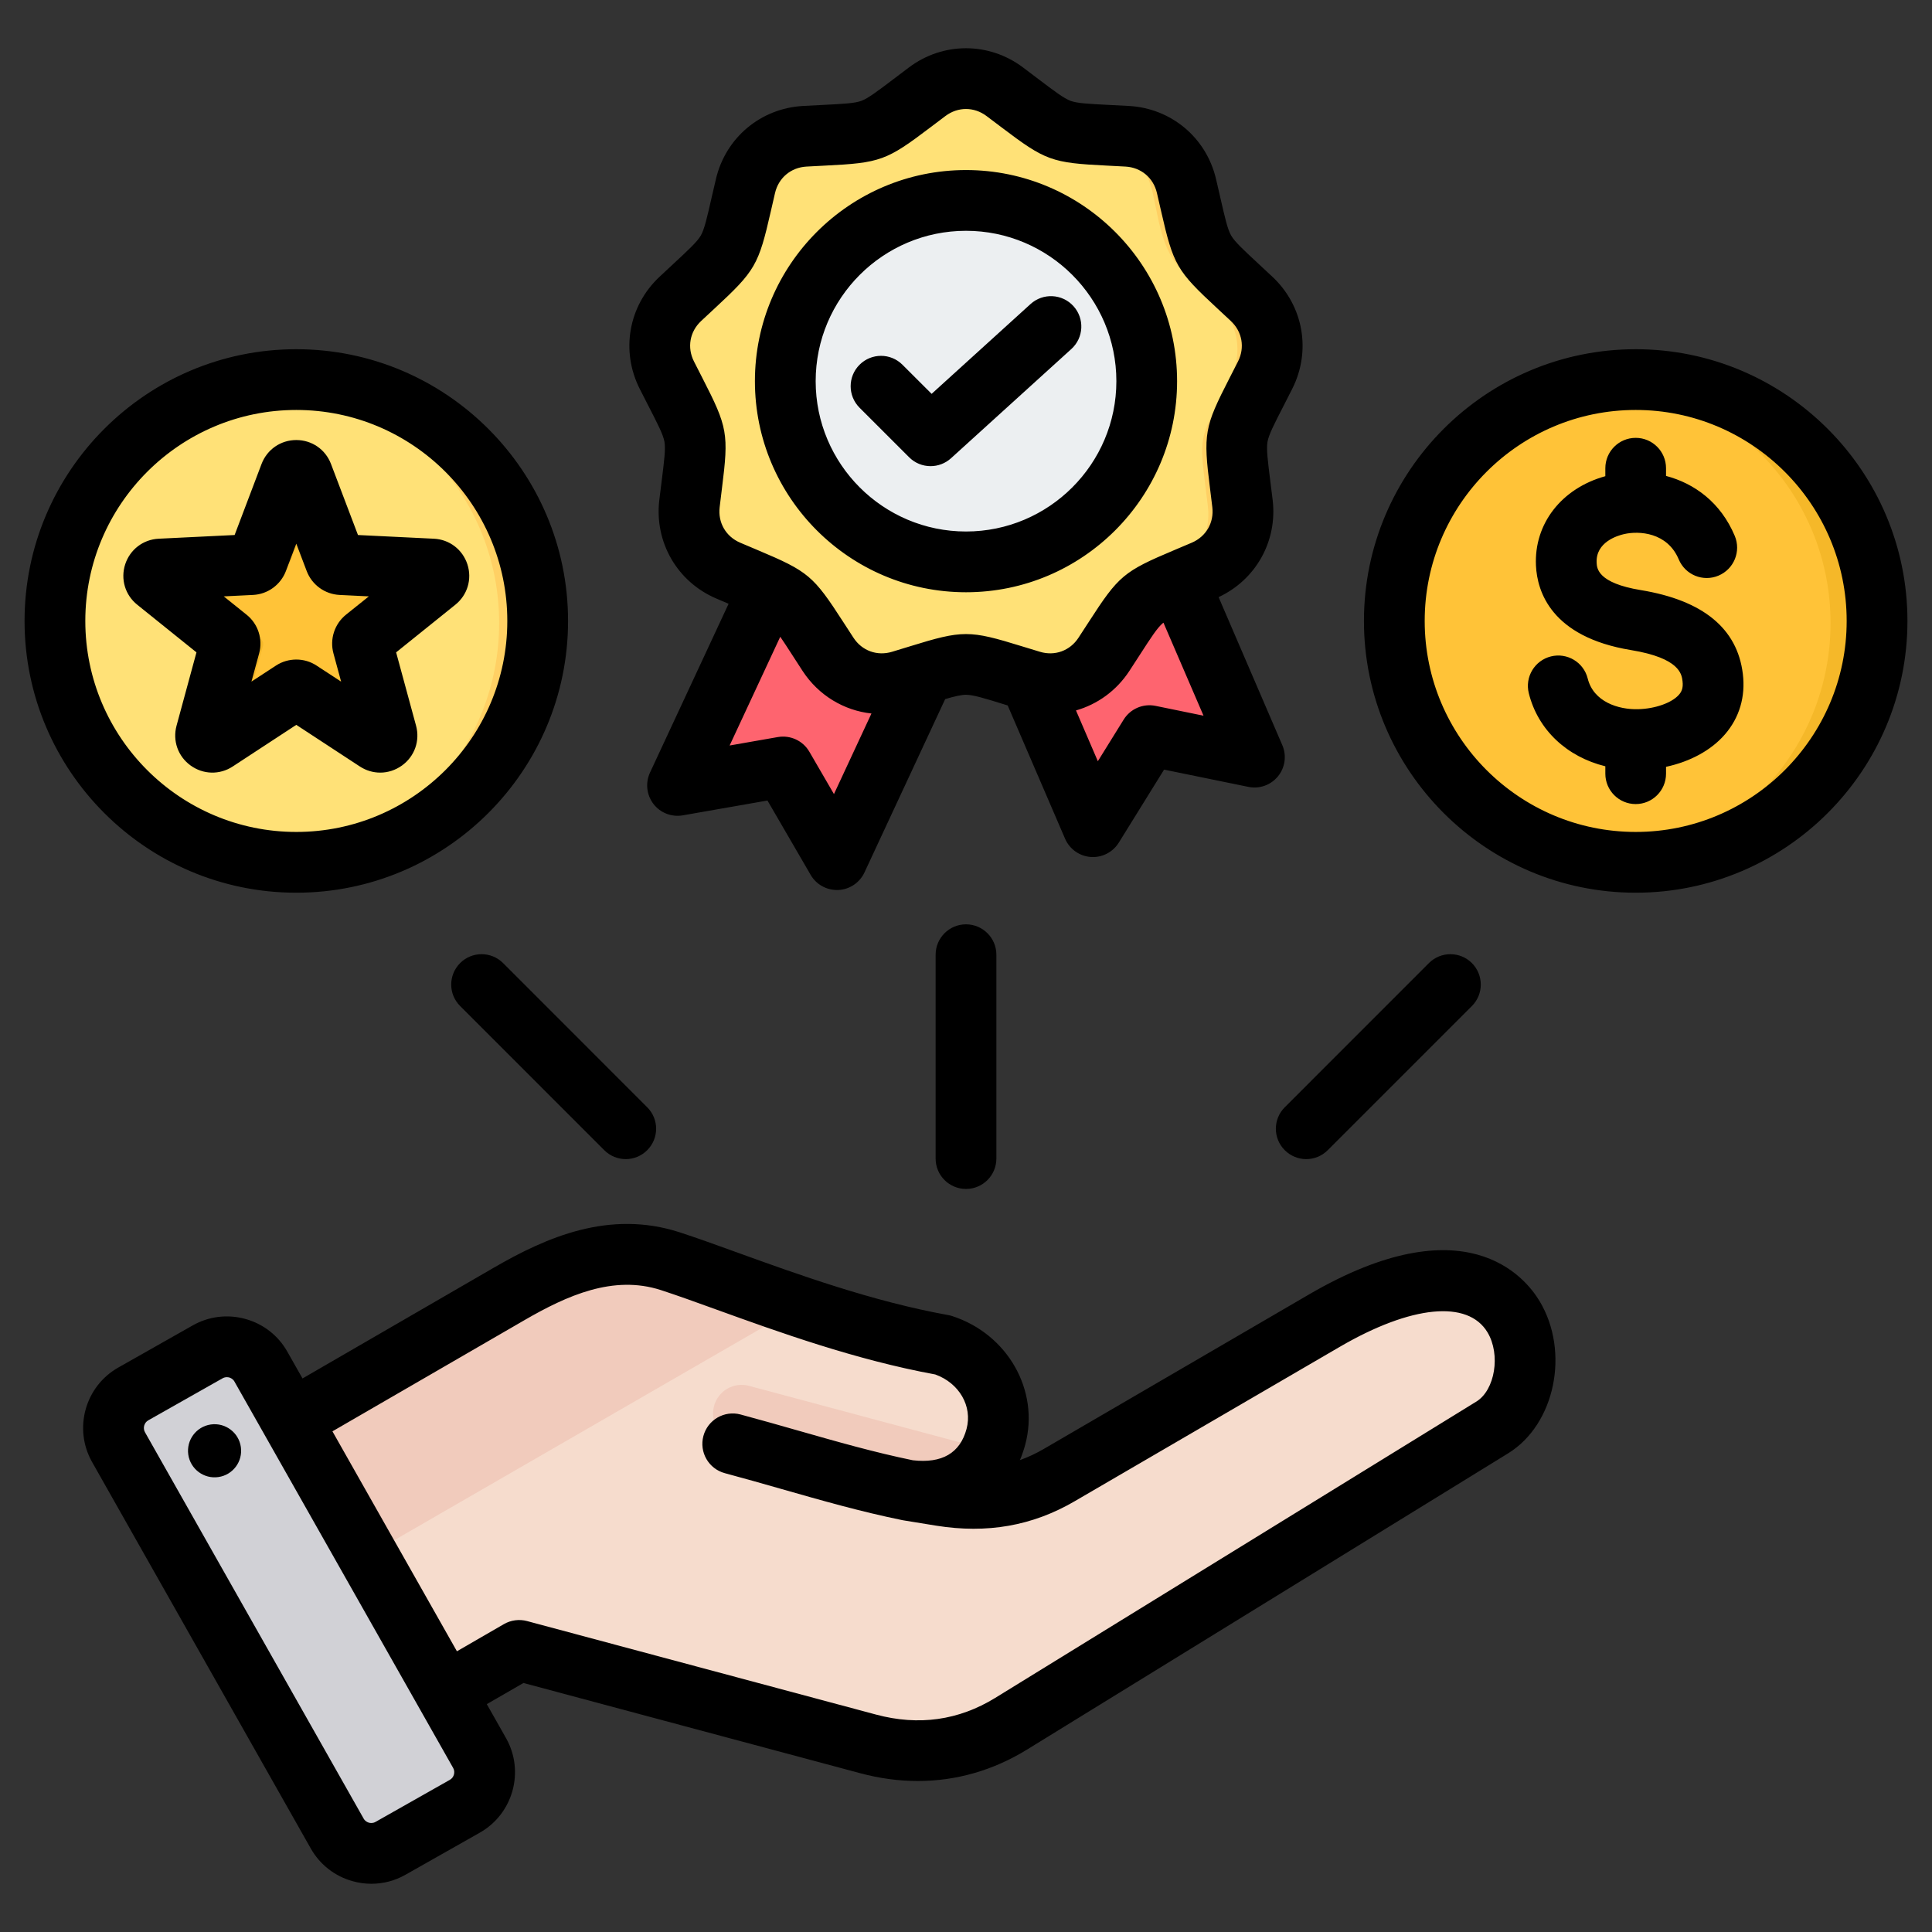<svg id="Layer_1" enable-background="new 0 0 512 512" height="512" viewBox="0 0 512 512" width="512" xmlns="http://www.w3.org/2000/svg"><rect x="0" y="0" width="512" height="512" fill="#333333" stroke="none"/><g clip-rule="evenodd" fill-rule="evenodd"><g><g><path d="m63.006 384.472 72.64-42.085c13.633-7.898 27.495-13.499 42.48-8.638 16.707 5.418 43.988 17.052 71.809 22.07 10.327 3.348 16.765 13.688 13.956 24.173-2.81 10.486-11.671 15.893-24.173 13.959l9.725 1.557c11.145 1.782 21.38.257 31.134-5.423l69.84-40.678c54.288-31.618 62.263 17.024 44.212 28.137l-126.743 78.043c-11.657 7.176-24.412 8.851-37.635 5.307l-91.93-24.633-34.045 19.656c-6.546 3.779-14.967 1.523-18.746-5.023l-27.53-47.686c-3.775-6.54-1.528-14.951 5.006-18.736z" fill="#f6dccd"/><path d="m262.234 384.341c-3.882 7.587-11.881 11.254-22.516 9.609-15.059-3.982-30.1-8.065-45.146-12.096-4.03-1.08-6.422-5.223-5.342-9.252 1.08-4.03 5.222-6.422 9.252-5.342z" fill="#f1cbbc"/><path d="m63.006 384.472 72.641-42.085c13.633-7.898 27.495-13.499 42.48-8.638 8.938 2.898 20.904 7.576 34.359 12.068l-140.716 81.242-13.77-23.851c-3.776-6.54-1.528-14.951 5.006-18.736z" fill="#f1cbbc"/><path d="m70.249 361.55 57.61 101.792c2.786 4.922 1.037 11.228-3.884 14.014l-19.596 11.09c-4.922 2.786-11.228 1.038-14.013-3.884l-57.61-101.792c-2.785-4.922-1.038-11.228 3.884-14.014l19.596-11.09c4.921-2.785 11.228-1.037 14.013 3.884z" fill="#d1d1d6"/><path d="m100.549 431.488 10.197 18.017 10.083 17.816c2.78 4.912 1.045 11.202-3.854 13.996l7-3.961c4.922-2.786 6.67-9.092 3.884-14.014l-10.117-17.877-20.315-35.895-20.338-35.936-6.84-12.085c-2.413-4.264-7.468-6.145-11.976-4.761l11.841 20.923 20.315 35.895 10.118 17.877z" fill="#b1b1b5"/></g><g><circle cx="79.582" cy="165.103" fill="#ffe177" r="63.585"/><path d="m79.582 101.518c35.117 0 63.585 28.468 63.585 63.585s-28.468 63.585-63.585 63.585c-1.834 0-3.648-.082-5.443-.234 32.568-2.762 58.141-30.067 58.141-63.35s-25.573-60.588-58.141-63.35c1.795-.153 3.609-.236 5.443-.236z" fill="#ffd064"/><path d="m77.917 126.589-8.551 22.522c-.257.677-.855 1.112-1.579 1.147l-24.062 1.173c-1.637.079-2.306 2.141-1.029 3.167l18.778 15.093c.564.454.793 1.157.603 1.856l-6.32 23.247c-.43 1.581 1.324 2.855 2.695 1.958l20.156-13.195c.606-.396 1.346-.396 1.951 0l20.156 13.195c1.371.897 3.124-.376 2.694-1.958l-6.32-23.247c-.19-.699.038-1.402.603-1.856l18.777-15.092c1.277-1.026.607-3.088-1.029-3.167l-24.063-1.173c-.723-.035-1.321-.47-1.579-1.147l-8.551-22.522c-.577-1.525-2.752-1.525-3.33-.001z" fill="#ffc338"/><path d="m51.331 151.06-7.606.37c-1.637.08-2.306 2.142-1.029 3.168l18.778 15.093c.564.454.793 1.157.603 1.856l-6.32 23.247c-.43 1.581 1.324 2.855 2.695 1.958l5.216-3.414 6.025-22.162c.19-.699-.038-1.402-.603-1.856l-18.778-15.093c-1.276-1.024-.611-3.08 1.019-3.167zm26.586-24.472-8.551 22.523c-.255.671-.846 1.104-1.562 1.146l7.599-.37c.723-.035 1.322-.47 1.579-1.147l6.338-16.694-2.072-5.457c-.578-1.524-2.753-1.524-3.331-.001zm.69 56.969c.605-.396 1.345-.396 1.951 0l20.156 13.195c1.371.897 3.125-.376 2.695-1.958l-.541-1.989-18.218-11.927c-.606-.397-1.346-.396-1.951 0z" fill="#f5b829"/></g><g><path d="m305.163 138.693-37.16 30.816 19.929 46.271c.64 1.487 2.683 1.638 3.537.263l12.864-20.731 23.902 4.895c1.587.325 2.879-1.263 2.238-2.751z" fill="#fe646f"/><path d="m305.163 138.693-4.914 4.075 23.555 54.689c.277.642.193 1.302-.118 1.82l4.548.931c1.587.325 2.879-1.263 2.238-2.751zm-18.447 74.264 11.701-18.856 5.917 1.212-12.865 20.731c-.853 1.375-2.897 1.223-3.537-.263z" fill="#fd4755"/><path d="m250.34 167.119-26.718 57.389c-.683 1.467-2.73 1.56-3.543.161l-12.258-21.094-24.034 4.2c-1.596.278-2.842-1.346-2.158-2.815l26.426-56.76z" fill="#fe646f"/><path d="m250.34 167.12-26.719 57.388c-.683 1.467-2.73 1.56-3.543.161l-12.258-21.094-24.034 4.2c-1.596.278-2.842-1.346-2.158-2.815l1.625-3.489 21.192-3.703 12.258 21.095c.813 1.399 2.86 1.306 3.543-.161l25.063-53.831z" fill="#fd4755"/><path d="m266.193 25.673c15.976 11.959 12.353 10.64 32.279 11.748 7.654.426 13.869 5.641 15.618 13.105 1.651 7.049 2.459 15.936 7.841 20.987l9.335 8.761c5.589 5.246 6.998 13.237 3.54 20.077-9.003 17.81-8.333 14.013-5.965 33.828.91 7.611-3.148 14.638-10.194 17.656-18.345 7.857-15.391 5.378-26.314 22.08-4.195 6.415-11.82 9.19-19.158 6.973-19.103-5.773-15.247-5.773-34.35 0-7.337 2.217-14.962-.558-19.157-6.973-10.923-16.702-7.969-14.223-26.314-22.08-7.046-3.018-11.103-10.045-10.194-17.656 2.369-19.815 3.038-16.018-5.965-33.828-3.458-6.841-2.049-14.832 3.54-20.077 14.551-13.657 12.623-10.318 17.175-29.748 1.748-7.463 7.964-12.679 15.618-13.105 19.925-1.108 16.302.21 32.279-11.748 6.136-4.594 14.25-4.594 20.386 0z" fill="#ffe177"/><path d="m266.193 25.673c15.976 11.959 12.353 10.64 32.279 11.748 7.653.426 13.869 5.641 15.618 13.105 1.651 7.049 2.459 15.936 7.841 20.987l9.334 8.761c5.589 5.246 6.998 13.237 3.54 20.077-9.003 17.81-8.333 14.013-5.965 33.828.91 7.611-3.147 14.638-10.193 17.656-18.345 7.856-15.391 5.378-26.314 22.08-4.072 6.226-11.374 9.023-18.509 7.155 3.908-1.05 7.392-3.517 9.772-7.155 10.923-16.702 7.969-14.224 26.314-22.08 7.046-3.018 11.103-10.045 10.193-17.656-2.368-19.815-3.038-16.018 5.965-33.828 3.458-6.841 2.049-14.832-3.54-20.077l-9.334-8.761c-5.382-5.051-6.19-13.939-7.841-20.987-1.748-7.463-7.964-12.679-15.618-13.105-19.925-1.108-16.302.21-32.279-11.748-1.804-1.351-3.779-2.304-5.825-2.86 4.912-1.336 10.23-.383 14.562 2.86zm-14.562 151.443c-6.183-1.407-8.566-.15-21.544 3.772-.216.065-.432.126-.649.183 2.982.801 6.211.777 9.386-.183 6.126-1.851 9.889-3.107 12.807-3.772z" fill="#ffd064"/><ellipse cx="256" cy="101.935" fill="#eceff1" rx="47.61" ry="47.609" transform="matrix(1 -.022 .022 1 -2.154 5.585)"/><path d="m256 54.326c1.281 0 2.549.052 3.804.151-24.515 1.938-43.805 22.445-43.805 47.458s19.29 45.519 43.805 47.458c-1.255.099-2.524.151-3.804.151-26.294 0-47.609-21.315-47.609-47.609s21.315-47.609 47.609-47.609z" fill="#d1d1d6"/></g><g><ellipse cx="432.417" cy="165.103" fill="#ffc338" rx="63.586" ry="63.585" transform="matrix(1 -.017 .017 1 -2.781 7.477)"/><path d="m432.417 101.518c35.117 0 63.585 28.468 63.585 63.585s-28.468 63.585-63.585 63.585c-1.834 0-3.648-.082-5.443-.234 32.568-2.762 58.141-30.067 58.141-63.35s-25.573-60.588-58.141-63.35c1.795-.153 3.609-.236 5.443-.236z" fill="#f5b829"/></g></g><path d="m340.477 293.436 38.202-38.211c3.15-3.14 8.238-3.14 11.392 0 3.135 3.154 3.135 8.243 0 11.383l-38.211 38.207c-1.572 1.572-3.629 2.363-5.691 2.363s-4.119-.791-5.692-2.363c-3.149-3.141-3.149-8.239 0-11.379zm-84.477-48.479c4.439 0 8.05 3.611 8.05 8.045v54.033c0 4.449-3.611 8.05-8.05 8.05-4.449 0-8.05-3.601-8.05-8.05v-54.033c0-4.434 3.601-8.045 8.05-8.045zm-84.482 48.479c3.149 3.14 3.149 8.238 0 11.378-1.568 1.572-3.63 2.363-5.687 2.363-2.062 0-4.124-.791-5.691-2.363l-38.202-38.207c-3.149-3.14-3.149-8.229 0-11.383 3.14-3.14 8.233-3.14 11.383 0zm-104.47-135.771c3.912-.188 7.329-2.679 8.723-6.341l2.749-7.25 2.759 7.264c1.389 3.648 4.811 6.139 8.718 6.327l7.749.381-6.049 4.849c-3.046 2.448-4.359 6.482-3.328 10.262l2.029 7.476-6.487-4.237c-1.629-1.082-3.512-1.61-5.39-1.61-1.874 0-3.752.527-5.39 1.6l-6.492 4.246 2.038-7.49c1.031-3.766-.278-7.801-3.328-10.239l-6.049-4.858zm-20.262 34.652c-1.078 3.978.372 8.121 3.714 10.54 3.329 2.42 7.721 2.537 11.176.268l16.844-11.03 16.858 11.039c1.653 1.078 3.521 1.619 5.39 1.619 2.019 0 4.039-.64 5.781-1.897 3.338-2.42 4.793-6.562 3.71-10.54l-5.282-19.433 15.69-12.621c3.22-2.58 4.472-6.788 3.201-10.71-1.281-3.917-4.759-6.591-8.879-6.788l-20.12-.979-7.151-18.83c-1.459-3.851-5.07-6.341-9.199-6.341-4.119 0-7.735 2.49-9.203 6.341l-7.137 18.83-20.12.979c-4.124.198-7.603 2.872-8.883 6.788-1.267 3.921-.019 8.13 3.201 10.71l15.69 12.621zm31.734-83.672c-30.83 0-55.912 25.082-55.912 55.912 0 30.839 25.082 55.917 55.912 55.917 30.839 0 55.921-25.077 55.921-55.917 0-30.83-25.082-55.912-55.921-55.912zm0 127.933c39.708 0 72.021-32.313 72.021-72.021 0-39.699-32.313-72.012-72.021-72.012-39.704 0-72.012 32.313-72.012 72.012 0 39.708 32.308 72.021 72.012 72.021zm383.347-58.012c.744 6.059-.899 11.618-4.745 16.058-3.634 4.204-9.194 7.212-15.606 8.591v1.822c0 4.439-3.597 8.05-8.036 8.05-4.453 0-8.05-3.611-8.05-8.05v-1.963c-10.14-2.491-17.851-9.608-20.28-19.357-1.083-4.322 1.549-8.681 5.861-9.759 4.308-1.074 8.676 1.549 9.749 5.856 1.549 6.2 8.139 8.271 13.36 8.13 4.51-.108 8.959-1.69 10.827-3.846.603-.692 1.182-1.662.941-3.592-.221-1.831-.739-6.11-13.661-8.229-21.128-3.47-24.851-15.511-25.181-22.37-.537-11.129 6.793-20.501 18.383-23.712v-2.109c0-4.448 3.597-8.05 8.05-8.05 4.439 0 8.036 3.601 8.036 8.05v2.038c7.485 1.982 14.462 6.972 18.214 15.893 1.718 4.1-.212 8.808-4.312 10.531-4.1 1.728-8.808-.202-10.531-4.303-3.027-7.198-10.526-7.608-14.476-6.708-1.78.4-7.551 2.137-7.283 7.589.071 1.469.259 5.381 11.713 7.259 16.477 2.711 25.567 10.168 27.027 22.181zm-28.387 41.907c30.83 0 55.907-25.077 55.907-55.917 0-30.83-25.077-55.912-55.907-55.912-30.844 0-55.921 25.082-55.921 55.912 0 30.84 25.077 55.917 55.921 55.917zm0-127.928c-39.713 0-72.021 32.313-72.021 72.012 0 39.708 32.308 72.021 72.021 72.021 39.699 0 72.012-32.313 72.012-72.021 0-39.699-32.313-72.012-72.012-72.012zm-192.554 28.631-13.139-13.13c-3.14-3.154-3.14-8.243 0-11.383 3.149-3.149 8.243-3.149 11.378 0l7.725 7.711 26.217-23.802c3.29-2.989 8.379-2.74 11.369.551 2.985 3.29 2.74 8.379-.556 11.369l-31.894 28.952c-1.539 1.389-3.479 2.09-5.409 2.09-2.071.001-4.128-.79-5.691-2.358zm15.074-60.012c-21.97 0-39.84 17.87-39.84 39.849 0 21.97 17.87 39.84 39.84 39.84s39.85-17.87 39.85-39.84c0-21.979-17.88-39.849-39.85-39.849zm0 95.79c30.849 0 55.94-25.101 55.94-55.94 0-30.849-25.091-55.949-55.94-55.949-30.853 0-55.94 25.101-55.94 55.949 0 30.839 25.086 55.94 55.94 55.94zm-70.214-71.866c-2.999 2.815-3.738 7.019-1.878 10.696.828 1.643 1.568 3.102 2.25 4.411 6.699 13.073 6.991 14.72 5.159 29.29-.179 1.459-.391 3.088-.598 4.919-.49 4.091 1.639 7.782 5.428 9.41 1.69.72 3.201 1.361 4.562 1.93 13.529 5.701 14.81 6.779 22.78 19.117.8 1.234 1.69 2.613 2.697 4.152 2.25 3.451 6.261 4.91 10.211 3.719 1.761-.541 3.319-1.017 4.731-1.445 7.019-2.17 10.94-3.253 14.871-3.253s7.847 1.083 14.867 3.253c1.412.429 2.971.904 4.74 1.445 3.94 1.191 7.951-.269 10.201-3.719 1.012-1.54 1.902-2.909 2.702-4.152 7.97-12.338 9.25-13.416 22.78-19.117 1.356-.569 2.867-1.21 4.557-1.93 3.79-1.629 5.922-5.319 5.433-9.41-.212-1.831-.419-3.46-.603-4.919-1.826-14.57-1.539-16.218 5.16-29.29.673-1.309 1.422-2.768 2.255-4.411 1.855-3.677 1.116-7.881-1.883-10.696-1.351-1.262-2.551-2.373-3.62-3.371-10.78-9.994-11.609-11.444-14.881-25.76-.329-1.445-.687-3.032-1.111-4.83-.937-4.011-4.209-6.751-8.318-6.981-1.84-.099-3.47-.183-4.943-.259-14.678-.73-16.246-1.304-27.958-10.173-1.168-.89-2.471-1.878-3.95-2.98-3.3-2.467-7.56-2.467-10.86 0-1.469 1.101-2.777 2.09-3.949 2.98-11.708 8.869-13.28 9.443-27.958 10.173-1.469.075-3.102.16-4.938.259-4.11.231-7.381 2.971-8.323 6.981-.419 1.798-.791 3.385-1.111 4.83-3.267 14.316-4.1 15.766-14.876 25.76-1.074.999-2.275 2.109-3.626 3.371zm120.453 101.975c-3.309-.678-6.68.772-8.459 3.644l-6.84 11.025-5.79-13.459c5.649-1.61 10.701-5.206 14.132-10.446 1.026-1.572 1.94-2.971 2.749-4.232 3.008-4.66 4.656-7.217 6.129-8.45.047-.052.118-.09.169-.132l10.62 24.654zm-85.231 23.374-6.52-11.223c-1.69-2.919-5.023-4.458-8.342-3.889l-12.786 2.241 13.417-28.82c.88 1.281 1.911 2.858 3.192 4.849.81 1.262 1.718 2.66 2.74 4.232 4.242 6.477 10.959 10.469 18.237 11.256zm-49.18-102.894c2.528 4.934 3.931 7.655 4.26 9.533s-.052 4.91-.739 10.409c-.193 1.492-.391 3.14-.622 5.009-1.332 11.18 4.731 21.683 15.079 26.113 1.182.509 2.274.97 3.281 1.398l-20.831 44.741c-1.257 2.721-.909 5.922.913 8.299 1.817 2.382 4.816 3.54 7.768 3.032l22.45-3.931 11.449 19.71c1.45 2.491 4.1 4.002 6.962 4.002h.372c2.989-.142 5.658-1.93 6.925-4.651l21.391-45.941c2.533-.739 4.251-1.139 5.512-1.139 1.907 0 4.83.899 10.126 2.538.292.089.603.183.923.282l15.21 35.321c1.182 2.749 3.799 4.609 6.788 4.84.202.009.4.019.603.019 2.768 0 5.357-1.431 6.84-3.808l12.009-19.362 22.333 4.571c2.938.612 5.96-.48 7.857-2.801 1.893-2.33 2.33-5.508 1.139-8.262l-16.882-39.219c9.881-4.609 15.625-14.848 14.325-25.751-.231-1.869-.433-3.517-.626-5.009-.687-5.498-1.064-8.53-.739-10.409.334-1.878 1.732-4.599 4.265-9.533.678-1.337 1.436-2.82 2.288-4.5 5.079-10.046 2.98-21.98-5.24-29.686-1.37-1.29-2.589-2.42-3.691-3.441-4.063-3.771-6.299-5.852-7.259-7.499-.951-1.662-1.634-4.642-2.862-10.041-.339-1.459-.711-3.093-1.139-4.92-2.57-10.969-11.849-18.75-23.1-19.381-1.869-.099-3.54-.188-5.032-.259-5.536-.278-8.587-.428-10.39-1.078-1.789-.664-4.227-2.504-8.648-5.851-1.191-.899-2.519-1.911-4.02-3.041-9.02-6.751-21.142-6.751-30.161 0-1.497 1.13-2.829 2.142-4.02 3.041-4.42 3.347-6.859 5.188-8.648 5.851-1.798.65-4.849.8-10.39 1.078-1.492.071-3.163.16-5.027.259-11.251.631-20.535 8.422-23.1 19.381-.433 1.827-.8 3.46-1.144 4.92-1.229 5.399-1.911 8.379-2.857 10.041-.96 1.648-3.201 3.728-7.264 7.499-1.097 1.021-2.316 2.151-3.686 3.441-8.219 7.706-10.319 19.64-5.244 29.686.853 1.679 1.616 3.162 2.293 4.499zm-108 275.911c.56 3.851-2.1 7.424-5.95 7.979-3.837.56-7.419-2.1-7.979-5.936-.56-3.851 2.1-7.429 5.95-7.994 3.841-.555 7.418 2.1 7.979 5.951zm327.411-12.018-127.509 78.531c-9.683 5.951-20.294 7.438-31.574 4.411l-92.485-24.781c-2.062-.551-4.265-.259-6.115.8l-12.466 7.207-32.99-58.288 50.828-29.432c11.35-6.572 23.599-12.089 36.22-7.998 4.242 1.379 9.152 3.149 14.843 5.211 16.359 5.908 36.7 13.266 57.87 17.15 6.346 2.288 9.9 8.408 8.285 14.429-1.709 6.402-6.496 9.189-14.226 8.309-10.244-2.109-20.012-4.901-30.34-7.847-4.943-1.412-10.06-2.871-15.318-4.284-4.293-1.149-8.7 1.403-9.853 5.691-1.149 4.303 1.389 8.709 5.691 9.862 5.127 1.37 10.178 2.82 15.06 4.209 10.757 3.069 20.921 5.979 31.889 8.219.061.009.268.052.32.061l8.751 1.422c13.487 2.156 25.482.047 36.639-6.454l70.27-40.928c18.971-11.049 33.988-12.522 39.181-3.841 3.516 5.87 1.986 15.299-2.971 18.341zm-272.013 100.228c1.083-.607 1.483-2.048.871-3.131l-57.969-102.408s0 0 0-.01c-.4-.701-1.04-.97-1.389-1.073-.151-.038-.372-.075-.631-.075-.33 0-.711.07-1.111.287l-19.711 11.152c-1.087.616-1.478 2.048-.871 3.14l57.96 102.408c.405.711 1.045.979 1.393 1.074.348.099 1.026.198 1.742-.202zm227.701-128.639-70.265 40.932c-2.095 1.219-4.204 2.208-6.374 2.989.551-1.299 1.022-2.669 1.412-4.11 3.841-14.33-4.651-29.29-19.343-34.059-.339-.113-.687-.202-1.05-.264-20.05-3.611-39.897-10.79-55.846-16.557-5.583-2.024-10.851-3.921-15.342-5.381-18.67-6.054-35.382 1.346-49.26 9.378l-50.691 29.352-4.029-7.113c-2.41-4.27-6.351-7.339-11.101-8.657-4.741-1.309-9.698-.702-13.958 1.709l-19.72 11.162c-8.831 4.99-11.943 16.241-6.948 25.058l57.96 102.423c2.42 4.26 6.355 7.339 11.096 8.648 1.643.462 3.314.683 4.962.683 3.131 0 6.219-.8 9.01-2.382l19.72-11.162c8.822-4.999 11.938-16.241 6.939-25.068l-5.089-8.991 9.712-5.607 89.279 23.919c5.117 1.379 10.22 2.057 15.238 2.057 10.15 0 19.96-2.801 28.918-8.318l127.523-78.522c12.419-7.65 16.401-26.857 8.337-40.316-3.889-6.501-19.796-25.84-61.09-1.803z"/></g></svg>